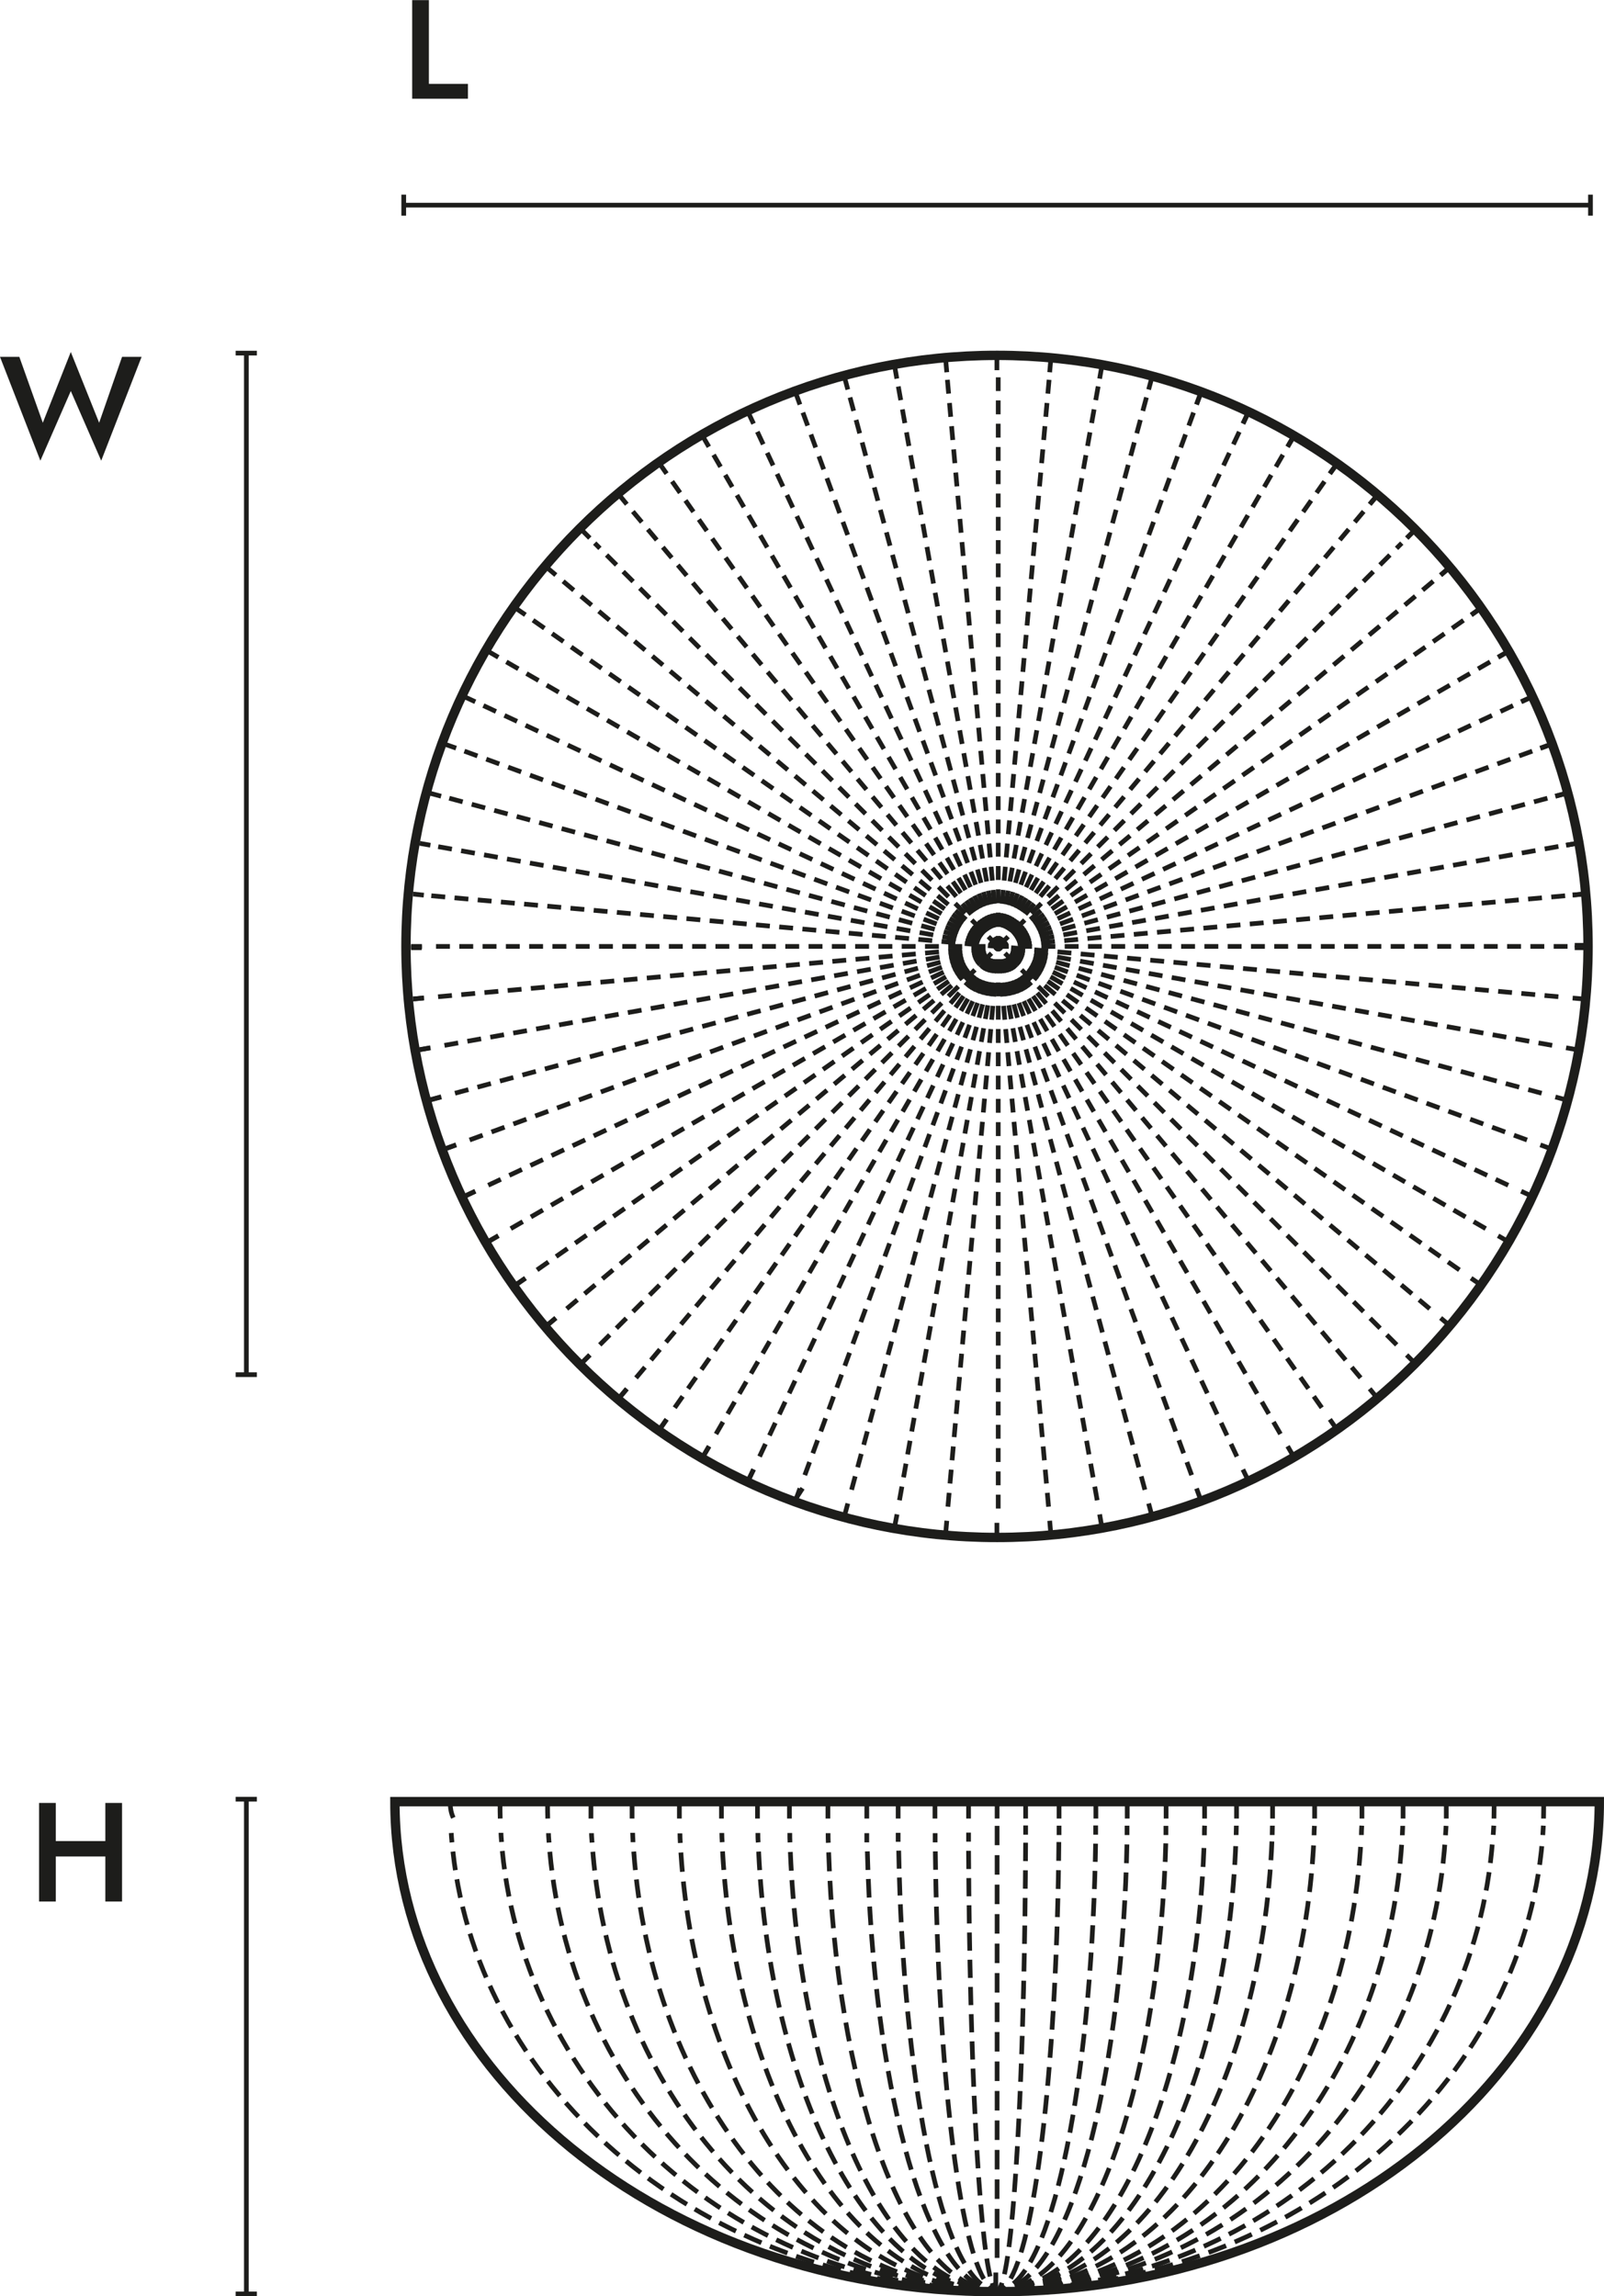 <svg xmlns="http://www.w3.org/2000/svg" id="b" width="30.13mm" height="43.14mm" viewBox="0 0 85.42 122.29"><defs><style>.d{stroke-dasharray:0 0 .98 .49;}.d,.e,.f,.g,.h,.i,.j,.k,.l,.m,.n,.o,.p,.q,.r,.s,.t,.u,.v,.w,.x,.y,.z,.aa,.ab,.ac,.ad,.ae,.af,.ag,.ah,.ai,.aj,.ak,.al{fill:none;stroke:#1d1d1b;}.d,.e,.f,.g,.h,.i,.j,.k,.m,.n,.o,.p,.q,.r,.s,.t,.u,.v,.w,.x,.y,.z,.aa,.ab,.ac,.ad,.ae,.af,.ag,.ah,.ai,.aj,.ak,.al{stroke-width:.25px;}.e{stroke-dasharray:0 0 1.01 .5;}.f{stroke-dasharray:0 0 1 .5;}.g{stroke-dasharray:0 0 1.03 .52;}.h{stroke-dasharray:0 0 1 .5;}.i{stroke-dasharray:0 0 .75 .5;}.j{stroke-dasharray:0 0 1 .5;}.k{stroke-dasharray:0 0 .99 .48;}.l{stroke-linecap:round;stroke-width:.5px;}.m{stroke-dasharray:0 0 1.04 .53;}.n{stroke-dasharray:0 0 1 .5;}.o{stroke-dasharray:0 0 .97 .48;}.p{stroke-dasharray:0 0 .99 .49;}.q{stroke-dasharray:0 0 .99 .5;}.r{stroke-dasharray:0 0 1.01 .51;}.s{stroke-dasharray:0 0 1 .49;}.t{stroke-dasharray:0 0 .99 .49;}.u{stroke-dasharray:0 0 1 .5;}.w{stroke-dasharray:0 0 .96 .47;}.x{stroke-dasharray:0 0 .74 .5;}.y{stroke-dasharray:0 0 .97 .48;}.z{stroke-dasharray:0 0 .98 .49;}.aa{stroke-dasharray:0 0 .99 .48;}.ab{stroke-dasharray:0 0 .74 .5;}.ac{stroke-dasharray:0 0 .74 .5;}.ad{stroke-dasharray:0 0 1 .5;}.ae{stroke-dasharray:0 0 1.01 .51;}.af{stroke-dasharray:0 0 1 .49;}.ag{stroke-dasharray:0 0 1 .5;}.ah{stroke-dasharray:0 0 1 .49;}.ai{stroke-dasharray:0 0 .98 .49;}.aj{stroke-dasharray:0 0 1.01 .51;}.ak{stroke-dasharray:0 0 1 .5;}.am{fill:#1d1d1b;stroke-width:0px;}.al{stroke-dasharray:0 0 .99 .49;}</style></defs><g id="c"><path class="am" d="m6.5,19h1.04l-2.15,5.53-1.62-3.71-1.62,3.71-2.15-5.53h1.03l1.25,3.51,1.49-3.77,1.51,3.77,1.22-3.51Z"></path><path class="am" d="m2.97,96.02v5.25h-.89v-5.25h.89Zm-.53,2.03h3.75v.82h-3.75v-.82Zm4.06-2.03v5.25h-.89v-5.25h.89Z"></path><line class="v" x1="21.89" y1="50.4" x2="22.47" y2="50.4"></line><line class="ac" x1="23.22" y1="50.4" x2="83.48" y2="50.4"></line><line class="v" x1="83.86" y1="50.34" x2="84.44" y2="50.34"></line><line class="v" x1="22" y1="53.2" x2="22.58" y2="53.14"></line><line class="ac" x1="23.33" y1="53.08" x2="83.37" y2="47.7"></line><line class="v" x1="83.75" y1="47.66" x2="84.33" y2="47.61"></line><line class="v" x1="22.35" y1="55.9" x2="22.92" y2="55.8"></line><line class="x" x1="23.67" y1="55.67" x2="83.03" y2="45.07"></line><line class="v" x1="83.41" y1="45.01" x2="83.97" y2="44.91"></line><line class="v" x1="22.94" y1="58.56" x2="23.5" y2="58.41"></line><line class="x" x1="24.23" y1="58.22" x2="82.47" y2="42.49"></line><line class="v" x1="82.83" y1="42.4" x2="83.39" y2="42.25"></line><line class="v" x1="23.75" y1="61.16" x2="24.29" y2="60.97"></line><line class="ab" x1="25.01" y1="60.71" x2="81.68" y2="39.97"></line><line class="v" x1="82.03" y1="39.84" x2="82.58" y2="39.64"></line><line class="v" x1="24.79" y1="63.68" x2="25.31" y2="63.44"></line><line class="ab" x1="26" y1="63.12" x2="80.67" y2="37.53"></line><line class="v" x1="81.01" y1="37.37" x2="81.54" y2="37.13"></line><line class="v" x1="26.04" y1="66.1" x2="26.54" y2="65.81"></line><line class="ab" x1="27.2" y1="65.43" x2="79.45" y2="35.19"></line><line class="v" x1="79.78" y1="35" x2="80.28" y2="34.71"></line><line class="v" x1="27.51" y1="68.4" x2="27.98" y2="68.07"></line><line class="ab" x1="28.6" y1="67.63" x2="78.04" y2="32.96"></line><line class="v" x1="78.35" y1="32.74" x2="78.82" y2="32.41"></line><line class="v" x1="29.16" y1="70.56" x2="29.6" y2="70.19"></line><line class="ab" x1="30.18" y1="69.7" x2="76.43" y2="30.86"></line><line class="v" x1="76.72" y1="30.62" x2="77.16" y2="30.25"></line><line class="v" x1="31" y1="72.57" x2="31.41" y2="72.16"></line><line class="i" x1="31.94" y1="71.62" x2="74.65" y2="28.92"></line><line class="v" x1="74.92" y1="28.65" x2="75.33" y2="28.24"></line><line class="v" x1="33.01" y1="74.4" x2="33.38" y2="73.96"></line><line class="ab" x1="33.87" y1="73.38" x2="72.7" y2="27.14"></line><line class="v" x1="72.95" y1="26.85" x2="73.32" y2="26.4"></line><line class="v" x1="35.17" y1="76.06" x2="35.5" y2="75.59"></line><line class="ab" x1="35.93" y1="74.97" x2="70.61" y2="25.53"></line><line class="v" x1="70.82" y1="25.22" x2="71.16" y2="24.75"></line><line class="v" x1="37.47" y1="77.52" x2="37.76" y2="77.02"></line><line class="ab" x1="38.13" y1="76.37" x2="68.38" y2="24.11"></line><line class="v" x1="68.57" y1="23.79" x2="68.86" y2="23.29"></line><line class="v" x1="39.88" y1="78.78" x2="40.13" y2="78.25"></line><line class="ab" x1="40.45" y1="77.57" x2="66.04" y2="22.9"></line><line class="v" x1="66.19" y1="22.55" x2="66.44" y2="22.03"></line><line class="v" x1="42.4" y1="79.82" x2="42.6" y2="79.27"></line><line class="ab" x1="42.86" y1="78.56" x2="63.59" y2="21.89"></line><line class="v" x1="63.72" y1="21.53" x2="63.92" y2="20.99"></line><line class="v" x1="45" y1="80.63" x2="45.15" y2="80.07"></line><line class="x" x1="45.35" y1="79.34" x2="61.07" y2="21.1"></line><line class="v" x1="61.17" y1="20.74" x2="61.32" y2="20.18"></line><line class="v" x1="47.66" y1="81.22" x2="47.77" y2="80.65"></line><line class="x" x1="47.9" y1="79.9" x2="58.49" y2="20.53"></line><line class="v" x1="58.56" y1="20.16" x2="58.66" y2="19.59"></line><line class="v" x1="50.37" y1="81.57" x2="50.42" y2="80.99"></line><line class="ac" x1="50.48" y1="80.24" x2="55.87" y2="20.2"></line><line class="v" x1="55.9" y1="19.82" x2="55.95" y2="19.24"></line><line class="v" x1="53.09" y1="81.68" x2="53.09" y2="81.1"></line><line class="ac" x1="53.16" y1="80.34" x2="53.16" y2="20.09"></line><line class="v" x1="53.09" y1="19.71" x2="53.09" y2="19.13"></line><line class="v" x1="55.95" y1="81.57" x2="55.9" y2="80.99"></line><line class="ac" x1="55.84" y1="80.24" x2="50.45" y2="20.19"></line><line class="v" x1="50.42" y1="19.82" x2="50.37" y2="19.24"></line><line class="v" x1="58.66" y1="81.22" x2="58.56" y2="80.65"></line><line class="x" x1="58.43" y1="79.9" x2="47.83" y2="20.53"></line><line class="v" x1="47.76" y1="20.16" x2="47.66" y2="19.59"></line><line class="v" x1="61.32" y1="80.63" x2="61.17" y2="80.07"></line><line class="x" x1="60.97" y1="79.34" x2="45.25" y2="21.1"></line><line class="v" x1="45.15" y1="20.74" x2="45" y2="20.18"></line><line class="v" x1="63.92" y1="79.82" x2="63.72" y2="79.27"></line><line class="ab" x1="63.46" y1="78.56" x2="42.73" y2="21.89"></line><line class="v" x1="42.6" y1="21.54" x2="42.4" y2="20.99"></line><line class="v" x1="66.44" y1="78.78" x2="66.19" y2="78.26"></line><line class="ab" x1="65.87" y1="77.57" x2="40.29" y2="22.9"></line><line class="v" x1="40.13" y1="22.56" x2="39.88" y2="22.03"></line><line class="v" x1="68.86" y1="77.52" x2="68.57" y2="77.02"></line><line class="ab" x1="68.19" y1="76.37" x2="37.94" y2="24.11"></line><line class="v" x1="37.75" y1="23.79" x2="37.46" y2="23.29"></line><line class="v" x1="71.15" y1="76.06" x2="70.82" y2="75.59"></line><line class="ab" x1="70.39" y1="74.97" x2="35.72" y2="25.53"></line><line class="v" x1="35.5" y1="25.22" x2="35.17" y2="24.75"></line><line class="v" x1="73.31" y1="74.41" x2="72.94" y2="73.96"></line><line class="ab" x1="72.46" y1="73.38" x2="33.62" y2="27.14"></line><line class="v" x1="33.38" y1="26.85" x2="33.01" y2="26.4"></line><line class="v" x1="75.32" y1="72.57" x2="74.91" y2="72.16"></line><line class="i" x1="74.38" y1="71.62" x2="31.67" y2="28.92"></line><line class="v" x1="31.41" y1="28.65" x2="31" y2="28.24"></line><line class="v" x1="77.16" y1="70.56" x2="76.72" y2="70.19"></line><line class="ab" x1="76.14" y1="69.7" x2="29.89" y2="30.87"></line><line class="v" x1="29.6" y1="30.62" x2="29.16" y2="30.25"></line><line class="v" x1="78.82" y1="68.4" x2="78.34" y2="68.07"></line><line class="ab" x1="77.72" y1="67.63" x2="28.29" y2="32.96"></line><line class="v" x1="27.98" y1="32.74" x2="27.5" y2="32.41"></line><line class="v" x1="80.28" y1="66.1" x2="79.78" y2="65.81"></line><line class="ab" x1="79.12" y1="65.43" x2="26.87" y2="35.19"></line><line class="v" x1="26.54" y1="35" x2="26.04" y2="34.71"></line><line class="v" x1="81.53" y1="63.68" x2="81.01" y2="63.44"></line><line class="ab" x1="80.32" y1="63.12" x2="25.65" y2="37.53"></line><line class="v" x1="25.31" y1="37.37" x2="24.79" y2="37.13"></line><line class="v" x1="82.57" y1="61.17" x2="82.03" y2="60.97"></line><line class="ab" x1="81.32" y1="60.71" x2="24.65" y2="39.97"></line><line class="v" x1="24.29" y1="39.84" x2="23.75" y2="39.65"></line><line class="v" x1="83.39" y1="58.57" x2="82.83" y2="58.42"></line><line class="x" x1="82.1" y1="58.22" x2="23.86" y2="42.49"></line><line class="v" x1="23.49" y1="42.4" x2="22.93" y2="42.25"></line><line class="v" x1="83.97" y1="55.9" x2="83.4" y2="55.8"></line><line class="x" x1="82.66" y1="55.67" x2="23.29" y2="45.08"></line><line class="v" x1="22.92" y1="45.01" x2="22.35" y2="44.91"></line><line class="v" x1="84.32" y1="53.2" x2="83.75" y2="53.15"></line><line class="ac" x1="82.99" y1="53.08" x2="22.95" y2="47.7"></line><line class="v" x1="22.57" y1="47.67" x2="22" y2="47.61"></line><line class="v" x1="84.44" y1="50.47" x2="83.86" y2="50.47"></line><line class="v" x1="22.46" y1="50.47" x2="21.89" y2="50.47"></line><line class="v" x1="84.32" y1="47.61" x2="83.75" y2="47.67"></line><line class="v" x1="22.57" y1="53.15" x2="22" y2="53.2"></line><line class="v" x1="83.97" y1="44.91" x2="83.4" y2="45.01"></line><line class="v" x1="22.92" y1="55.8" x2="22.35" y2="55.9"></line><line class="v" x1="83.39" y1="42.25" x2="82.83" y2="42.4"></line><line class="v" x1="23.49" y1="58.42" x2="22.93" y2="58.57"></line><line class="v" x1="82.57" y1="39.65" x2="82.03" y2="39.85"></line><line class="v" x1="24.29" y1="60.97" x2="23.75" y2="61.17"></line><line class="v" x1="81.53" y1="37.13" x2="81.01" y2="37.37"></line><line class="v" x1="25.31" y1="63.44" x2="24.79" y2="63.69"></line><line class="v" x1="80.28" y1="34.71" x2="79.78" y2="35"></line><line class="v" x1="26.54" y1="65.81" x2="26.04" y2="66.1"></line><line class="v" x1="78.82" y1="32.41" x2="78.35" y2="32.75"></line><line class="v" x1="27.98" y1="68.07" x2="27.5" y2="68.4"></line><line class="v" x1="77.16" y1="30.25" x2="76.72" y2="30.63"></line><line class="v" x1="29.6" y1="70.19" x2="29.16" y2="70.56"></line><line class="v" x1="75.32" y1="28.25" x2="74.92" y2="28.65"></line><line class="v" x1="31.41" y1="72.16" x2="31" y2="72.57"></line><line class="v" x1="73.32" y1="26.41" x2="72.94" y2="26.85"></line><line class="v" x1="33.38" y1="73.97" x2="33.01" y2="74.41"></line><line class="v" x1="71.16" y1="24.75" x2="70.82" y2="25.22"></line><line class="v" x1="35.5" y1="75.59" x2="35.17" y2="76.07"></line><line class="v" x1="68.86" y1="23.29" x2="68.57" y2="23.79"></line><line class="v" x1="37.76" y1="77.03" x2="37.47" y2="77.53"></line><line class="v" x1="66.44" y1="22.04" x2="66.2" y2="22.56"></line><line class="v" x1="40.13" y1="78.26" x2="39.88" y2="78.78"></line><line class="v" x1="63.92" y1="21" x2="63.72" y2="21.54"></line><line class="v" x1="42.74" y1="79.26" x2="42.39" y2="79.8"></line><path class="l" d="m84.57,50.4c0-17.34-14.14-31.48-31.47-31.48s-31.48,14.14-31.48,31.48,14.14,31.48,31.48,31.48,31.47-14.14,31.47-31.48Z"></path><line class="v" x1="13.12" y1="122.17" x2="13.12" y2="95.82"></line><line class="v" x1="12.55" y1="122.17" x2="13.68" y2="122.17"></line><line class="v" x1="12.55" y1="95.82" x2="13.68" y2="95.82"></line><path class="am" d="m22.84,0v4.46h2.08v.79h-2.97V0h.89Z"></path><line class="v" x1="21.5" y1="10.92" x2="84.7" y2="10.92"></line><line class="v" x1="21.5" y1="10.36" x2="21.5" y2="11.48"></line><line class="v" x1="84.7" y1="10.36" x2="84.7" y2="11.48"></line><line class="v" x1="13.12" y1="73.21" x2="13.12" y2="18.8"></line><line class="v" x1="12.55" y1="73.21" x2="13.68" y2="73.21"></line><line class="v" x1="12.55" y1="18.8" x2="13.68" y2="18.8"></line><path class="v" d="m23.98,96.08c0,.24.05.49.16.73"></path><path class="ah" d="m24.12,98.61c1.41,12.9,13.46,23.02,28.24,23.35"></path><path class="u" d="m54.1,121.96c14.9-.45,26.97-10.86,28.04-23.98"></path><path class="v" d="m82.16,97.73c.01-.17.02-.33.03-.5m-29.59,24.74c.17,0,.33,0,.5,0s.33,0,.5,0m-29.57-24.35c.01.17.02.33.04.5"></path><path class="v" d="m82.2,96.85c0-.26.01-.51.01-.77"></path><path class="v" d="m26.63,96.08c0,.26,0,.52.01.77"></path><path class="z" d="m26.75,98.58c1.27,12.89,12.19,23.03,25.61,23.38"></path><path class="p" d="m54.08,121.96c13.52-.48,24.45-10.89,25.41-23.99"></path><path class="v" d="m79.52,97.72c.01-.16.02-.33.03-.49m-26.93,24.74c.16,0,.33,0,.49,0s.33,0,.49,0m-26.92-24.36c0,.16.02.33.03.49"></path><path class="v" d="m79.56,96.85c0-.26.01-.51.01-.77"></path><path class="v" d="m29.16,96.08c0,.26,0,.52.01.77"></path><path class="ag" d="m29.28,98.62c1.16,12.85,10.98,22.94,23.07,23.35"></path><path class="aj" d="m54.11,121.95c12.16-.55,21.97-10.91,22.85-23.96"></path><path class="v" d="m76.98,97.74c.01-.17.02-.34.03-.5m-24.41,24.74c.17,0,.33,0,.5,0s.34,0,.51,0m-24.4-24.35c0,.17.02.33.03.5"></path><path class="v" d="m77.02,96.85c0-.26,0-.51,0-.77"></path><path class="v" d="m31.47,96.08c0,.26,0,.52,0,.77"></path><path class="ad" d="m31.57,98.62c1.04,12.82,9.89,22.9,20.78,23.34"></path><path class="e" d="m54.1,121.95c10.95-.6,19.77-10.94,20.56-23.95"></path><path class="v" d="m74.68,97.74c0-.17.02-.33.02-.5m-22.11,24.73c.17,0,.33,0,.5,0s.34,0,.5,0m-22.09-24.34c0,.17.02.33.03.5"></path><path class="v" d="m74.72,96.85c0-.26,0-.51,0-.77"></path><path class="v" d="m33.66,96.08c0,.26,0,.52,0,.77"></path><path class="q" d="m33.75,98.61c.93,12.79,8.85,22.86,18.6,23.35"></path><path class="ak" d="m54.1,121.94c9.79-.66,17.67-10.98,18.38-23.95"></path><path class="v" d="m72.5,97.73c0-.17.01-.33.02-.5m-19.92,24.73c.17,0,.33,0,.5,0s.33,0,.5,0m-19.91-24.35c0,.17.02.33.02.5"></path><path class="v" d="m72.53,96.85c0-.26,0-.51,0-.77"></path><path class="v" d="m36.18,96.08c0,.26,0,.52,0,.77"></path><path class="g" d="m36.26,98.66c.82,12.7,7.64,22.71,16.06,23.29"></path><path class="s" d="m54.09,121.93c8.47-.75,15.26-11.03,15.88-23.95"></path><path class="v" d="m69.98,97.74c0-.17.01-.33.02-.5m-17.41,24.73c.17,0,.34.01.51.01s.33,0,.5-.01m-17.39-24.33c0,.17.01.34.02.51"></path><path class="v" d="m70.01,96.85c0-.26,0-.51,0-.77"></path><path class="v" d="m38.42,96.08c0,.26,0,.52,0,.77"></path><path class="t" d="m38.48,98.6c.7,12.69,6.59,22.71,13.88,23.34"></path><path class="f" d="m54.09,121.92c7.29-.86,13.12-11.1,13.65-23.94"></path><path class="v" d="m67.75,97.73c0-.17.01-.33.01-.5m-15.16,24.73c.16,0,.33.01.49.01s.33,0,.5-.01m-15.15-24.34c0,.17.01.33.02.49"></path><path class="v" d="m67.77,96.85c0-.26,0-.51,0-.77"></path><path class="v" d="m40.34,96.08c0,.26,0,.52,0,.77"></path><path class="al" d="m40.4,98.61c.6,12.62,5.67,22.59,11.95,23.32"></path><path class="n" d="m54.1,121.9c6.27-.99,11.26-11.17,11.72-23.91"></path><path class="v" d="m65.83,97.73c0-.17.01-.33.01-.5m-13.24,24.72c.16.01.33.02.49.02s.33,0,.5-.02m-13.23-24.33c0,.17,0,.33.02.5"></path><path class="v" d="m65.85,96.85c0-.26,0-.51,0-.77"></path><path class="v" d="m42.04,96.08c0,.26,0,.52,0,.77"></path><path class="h" d="m42.09,98.63c.52,12.53,4.86,22.44,10.26,23.29"></path><path class="ae" d="m54.11,121.87c5.36-1.14,9.62-11.25,10.02-23.87"></path><path class="v" d="m64.14,97.74c0-.17,0-.34.01-.51m-11.55,24.71c.17.02.33.03.5.03s.34,0,.51-.03m-11.55-24.32c0,.17,0,.34.01.5"></path><path class="v" d="m64.15,96.85c0-.26,0-.51,0-.77"></path><path class="v" d="m44.09,96.08c0,.26,0,.52,0,.77"></path><path class="r" d="m44.13,98.65c.42,12.38,3.88,22.2,8.21,23.24"></path><path class="aa" d="m54.06,121.83c4.31-1.31,7.71-11.36,8.03-23.86"></path><path class="v" d="m62.09,97.73v-.49m-9.5,24.7c.17.03.34.04.51.04s.33-.01.49-.04m-9.49-24.31c0,.17,0,.34.01.51"></path><path class="v" d="m62.1,96.85c0-.26,0-.51,0-.77"></path><path class="v" d="m46.16,96.08c0,.26,0,.52,0,.77"></path><path class="k" d="m46.19,98.6c.32,12.24,2.92,21.98,6.19,23.23"></path><path class="af" d="m54.05,121.73c3.21-1.65,5.73-11.52,5.97-23.75"></path><path class="v" d="m60.02,97.73c0-.17,0-.33,0-.5m-7.42,24.68c.16.04.32.06.49.06s.33-.02.49-.06m-7.42-24.28c0,.17,0,.33,0,.49"></path><path class="v" d="m60.03,96.85c0-.26,0-.51,0-.77"></path><path class="v" d="m47.83,96.08c0,.26,0,.52,0,.77"></path><path class="w" d="m47.86,98.56c.23,12.05,2.14,21.69,4.57,23.21"></path><path class="y" d="m53.97,121.62c2.37-1.95,4.2-11.68,4.38-23.67"></path><path class="v" d="m58.35,97.71c0-.16,0-.32,0-.49m-5.73,24.65c.15.07.31.1.47.1s.32-.04.47-.1m-5.73-24.26c0,.16,0,.32,0,.48"></path><path class="v" d="m58.36,96.85c0-.26,0-.51,0-.77"></path><path class="v" d="m49.79,96.08c0,.26,0,.52,0,.77"></path><path class="ai" d="m49.81,98.6c.14,11.6,1.26,20.96,2.71,22.97"></path><path class="j" d="m53.82,121.35c1.4-2.45,2.47-11.87,2.57-23.37"></path><path class="v" d="m56.4,97.73c0-.16,0-.33,0-.5m-3.73,24.53c.14.14.28.22.43.22s.29-.08.43-.22m-3.73-24.13c0,.16,0,.33,0,.49"></path><path class="v" d="m56.4,96.85c0-.26,0-.51,0-.77"></path><path class="v" d="m51.58,96.08v.77"></path><path class="o" d="m51.58,98.57c.06,11.26.55,20.41,1.18,22.8"></path><path class="d" d="m53.49,121.12c.62-2.78,1.08-11.99,1.13-23.16"></path><path class="v" d="m54.62,97.71c0-.16,0-.33,0-.49m-1.78,24.37c.08.25.17.38.26.38s.18-.13.26-.39m-1.78-23.98c0,.16,0,.32,0,.48"></path><path class="v" d="m54.62,96.85c0-.26,0-.51,0-.77"></path><line class="v" x1="53.03" y1="121.8" x2="53.03" y2="121.03"></line><line class="m" x1="53.1" y1="120.25" x2="53.1" y2="97.24"></line><line class="v" x1="53.1" y1="96.85" x2="53.1" y2="96.08"></line><path class="l" d="m53.1,95.95H21.03c0,14.41,14.36,26.1,32.07,26.1s32.07-11.68,32.07-26.1h-32.07Z"></path></g></svg>